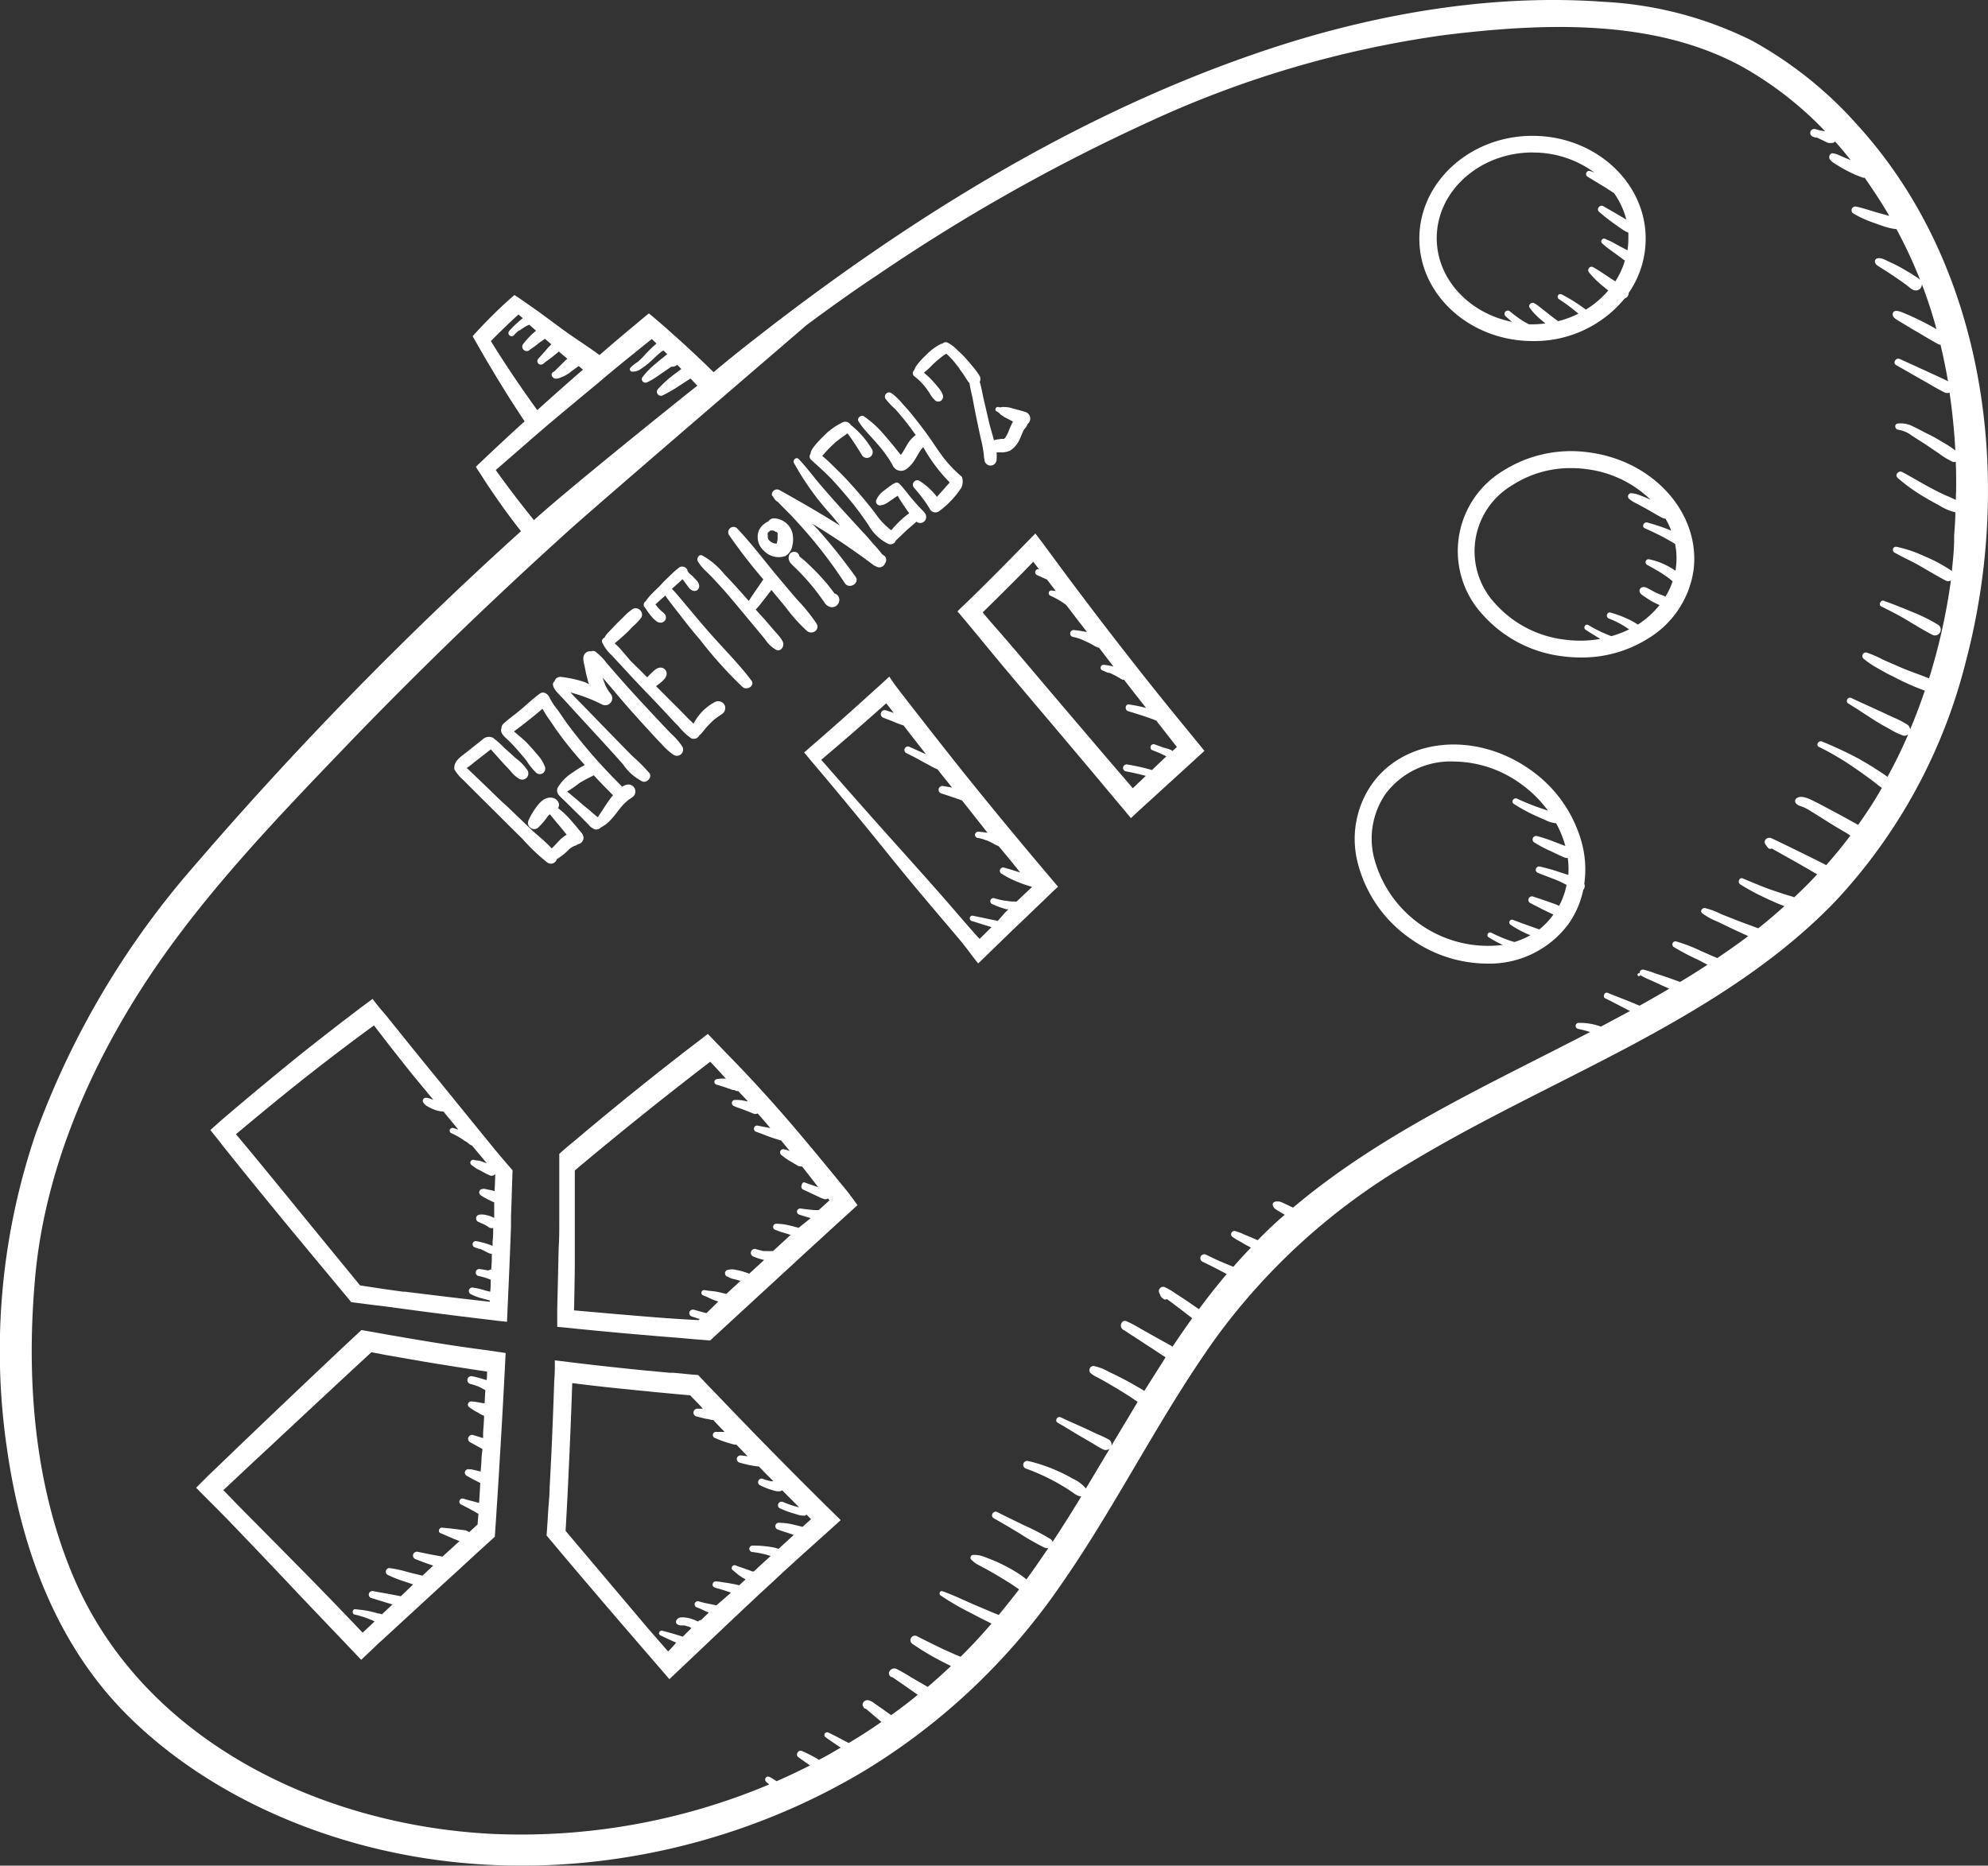 <svg xmlns="http://www.w3.org/2000/svg" viewBox="0 0 233.11 218.8"><rect x="0" y="0" width="233.11" height="218.8" fill="#333333" stroke="none"/><defs><style>.cls-1{fill:#fff;}</style></defs><title>gt2</title><g id="Layer_2" data-name="Layer 2"><g id="gt2"><g id="gt2-2" data-name="gt2"><path class="cls-1" d="M132.11,76.72q-3.48-4.45-6.87-9c-.85-1.13-1.69-2.29-2.55-3.44q-.63-.87-1.29-1.71l-1.5,1.53-1.43,1.46c-1.52,1.55-3.06,3.09-4.61,4.6-.53.53-1.06,1-1.59,1.54.47.55.93,1.09,1.38,1.64l1.15,1.38c2.29,2.82,4.65,5.59,7,8.37s4.8,5.68,7.19,8.53l2.1,2.51c.46.54.92,1.09,1.37,1.64l.15.18c.61-.57,1.22-1.14,1.83-1.69l5.13-4.68,1.66-1.52-1.63-2C137.08,83,134.57,79.88,132.11,76.72Zm5.36,11.37a.43.43,0,0,0-.12-.11,2.58,2.58,0,0,0-.55-.2,4.19,4.19,0,0,1-.47-.14l-.93-.34a.37.37,0,1,0-.2.71l.91.37,0,0,.11.06.21.1.34.16c-.57.53-1.13,1.07-1.69,1.61a25.36,25.36,0,0,0-2.87-.65.44.44,0,0,0-.51.29.42.42,0,0,0,.29.51c.8.14,1.59.33,2.37.53l-1.53,1.45L131,90.31c-2.42-2.82-4.83-5.66-7.24-8.49s-4.69-5.57-7.08-8.3c-.49-.56-1-1.13-1.45-1.7q2.39-2.34,4.74-4.71l1.19-1.23.69.91a.34.34,0,0,0-.28,0,.55.55,0,0,0-.16.18.37.37,0,0,0,.16.46l.68.31.51.22c.31.4.63.81.93,1.22l.11.14-.43-.06a.32.32,0,0,0-.39.22.34.34,0,0,0,.22.4,6.45,6.45,0,0,1,.59.29c.2.11.4.22.59.34s.38.25.57.39l0,0,0,0,.09.07c.8,1.06,1.61,2.11,2.42,3.16-.52-.11-1-.18-1.54-.24a.41.41,0,0,0-.11.81,5,5,0,0,1,.78.21,6.54,6.54,0,0,1,.66.28c.23.1.47.22.7.34l.33.19a2.75,2.75,0,0,0,.49.23h.09l1.53,2,.18.23a5.84,5.84,0,0,0-1.18-.21.34.34,0,0,0-.33.3.33.33,0,0,0,.24.37l.6.26h0l.05,0,.12,0,.29.13a9.19,9.19,0,0,1,1.11.61.45.45,0,0,0,.32.07c.87,1.11,1.73,2.22,2.6,3.32a17.63,17.63,0,0,0-2-.41c-.47-.07-.53.66-.11.79,1.12.34,2.22.67,3.3,1.1L138,87.61Z"/><path class="cls-1" d="M111.94,89.29q-3.25-4.11-6.47-8.27l-.19-.25c-.35-.46-.7-.94-1-1.42-.54.5-1.08,1-1.62,1.48Q98.85,84.3,95,87.63c-.24.22-.47.42-.71.62.41.48.82,1,1.22,1.45q4.06,4.81,8,9.68c2,2.49,4.07,5,6.15,7.44,1.06,1.26,2.14,2.51,3.19,3.78l.62.79c.4.53.8,1.08,1.23,1.6.5-.47,1-.95,1.48-1.43l2.94-2.85c1.08-1,2.15-2.07,3.24-3.09.56-.55,1.13-1.1,1.7-1.63l-1.43-1.69C119,98,115.44,93.69,111.94,89.29Zm7.27,16.44H119c-.28,0-.55,0-.83-.06a8,8,0,0,1-1.59-.33.36.36,0,0,0-.43.22.35.35,0,0,0,.15.45,11.69,11.69,0,0,0,1.71.63l.24,0-.4.39L117,108l-.79-.16-2.15-.45a.32.32,0,0,0-.16.61l2.09.65.27.09-1.39,1.37-.35-.37c-1.1-1.22-2.16-2.48-3.24-3.72-2.16-2.48-4.36-4.93-6.56-7.38q-4.24-4.74-8.42-9.53,3.85-3.26,7.62-6.63l.88,1.13-.93-.31a.46.46,0,1,0-.25.89l1.2.47a11.83,11.83,0,0,0,1.13.42c.87,1.13,1.75,2.26,2.63,3.38h0l-1.91-.86a.42.42,0,0,0-.56.15.41.41,0,0,0,.14.56c.64.32,1.27.63,1.9,1l.92.49a7,7,0,0,0,.87.43l.37.48,1.32,1.65-1-.17a.47.47,0,0,0-.56.32.46.46,0,0,0,.32.55c.81.25,1.61.53,2.41.81l3,3.8a10.67,10.67,0,0,0-1.12-.13.37.37,0,0,0-.1.72,5.47,5.47,0,0,1,.7.16l.36.14h.07l.17.08c.22.1.43.2.64.32a5.35,5.35,0,0,0,.59.29c.83,1,1.67,2,2.51,3.07-.61-.18-1.22-.39-1.84-.55a.39.39,0,0,0-.3.72,11.3,11.3,0,0,0,2,1c.32.13.65.25,1,.36l.54.17v0Z"/><path class="cls-1" d="M84.34,163.85c-.84-.86-1.66-1.72-2.48-2.59l-.8-.06L79,161l-.45,0-3-.28c-2.79-.28-5.58-.58-8.36-.92l-1.48-.18-.65-.08c0,.79,0,1.59-.07,2.38-.1,2.95-.21,5.91-.35,8.86-.06,1.2-.12,2.41-.19,3.61,0,.9-.1,1.79-.16,2.69s-.12,2-.2,3l2.08,2.48q3.31,3.91,6.65,7.8l4.09,4.74,1.58,1.83,1.44-1.36c3.57-3.37,7.12-6.78,10.74-10.11,2-1.88,4.1-3.75,6.16-5.6l1.75-1.58-1.8-1.77Q90.46,170.26,84.34,163.85Zm-6,29.83L76,191l-9.68-11.46q.21-3.6.37-7.21c.06-1.19.11-2.39.16-3.59q.14-3.27.25-6.53,3,.38,6.08.69l3.4.34c1.45.14,2.9.28,4.35.4.49.53,1,1,1.48,1.57l-.63,0a.46.46,0,0,0-.46.4.46.46,0,0,0,.34.51c.4.09.79.21,1.2.29.2,0,.4.09.61.12l.16,0c.44.47.88.94,1.33,1.4-.33,0-.66,0-1,0a.37.37,0,0,0-.36.27.38.38,0,0,0,.17.42c.39.16.77.33,1.17.46s.78.24,1.16.34a.65.65,0,0,0,.24,0l1.33,1.38a8.24,8.24,0,0,0-.85-.11.44.44,0,0,0-.42.37.43.43,0,0,0,.31.47A12.79,12.79,0,0,0,89,172l.69.72,1,1-.23,0a5.45,5.45,0,0,1-1.05-.29.39.39,0,0,0-.48.24.4.4,0,0,0,.17.51,9.83,9.83,0,0,0,1.1.47l.52.16a1.94,1.94,0,0,0,.67.09.57.57,0,0,0,.32-.12l2,2-.61-.16c-.42-.13-.87-.29-1.25-.45a.43.43,0,0,0-.57.15.42.42,0,0,0,.15.57,14,14,0,0,0,1.4.54l.67.2a2.67,2.67,0,0,0,.79.13.39.39,0,0,0,.28-.13l.53.54-1,.9-.18-.05-.82-.2a7.7,7.7,0,0,0-1.79-.23.39.39,0,0,0-.39.35.4.4,0,0,0,.28.44c.53.2,1.07.35,1.6.54l.27.1-1.79,1.64a2.78,2.78,0,0,0-.64-.19c-.28-.05-.57-.09-.85-.12a11.65,11.65,0,0,0-1.56-.08.38.38,0,0,0-.37.37.39.39,0,0,0,.37.38,11.59,11.59,0,0,1,1.43.26c.24.06.47.13.7.21h0l-1.25,1.14-.72.67-.16,0c-.22-.08-.43-.17-.65-.24l-.65-.23a4.88,4.88,0,0,1-.64-.23.33.33,0,0,0-.41.09.31.31,0,0,0,0,.42l.57.48c.21.17.43.31.65.46l.33.17-.76.71h0a5.17,5.17,0,0,0-.68-.16l-.66-.12-.67-.1a4.78,4.78,0,0,0-.75-.08.36.36,0,0,0-.35.32.35.35,0,0,0,.25.39c.22.09.45.13.67.2l.62.2c.2.06.41.13.61.21l0,0L84,188.28c-.7-.16-1.41-.27-2.09-.48a.37.37,0,0,0-.45.26.37.37,0,0,0,.25.45c.44.16.84.37,1.26.56l.14.06-.9.86a.62.62,0,0,0-.37.18h0a5.44,5.44,0,0,0-.79-.32,3.63,3.63,0,0,0-.81-.16,2.17,2.17,0,0,0-.36,0,.67.67,0,0,0-.54.29.38.38,0,0,0,0,.45.76.76,0,0,0,.56.2l.17,0h.06l.11,0a2.77,2.77,0,0,1,.41.12l.09,0h0l.2.11.12.09-1,1-.49-.16c-.64-.19-1.28-.38-1.92-.54-.31-.08-.53.38-.23.53.59.3,1.19.57,1.8.84l.09,0C79,193,78.68,193.35,78.34,193.68Zm3.43-3.45h0l0,0,0,0Zm0,0-.07.09Z"/><path class="cls-1" d="M217.87,14.74a46.34,46.34,0,0,0-12.49-10A44,44,0,0,0,188,.21C175.66-.69,162.9,1.36,151.14,5c-23,7.19-44,20.15-62.88,34.94-1.55,1.21-3.08,2.44-4.59,3.71-1.25-1.24-2.54-2.45-3.85-3.64l-1.73-1.55c-.66-.57-1.32-1.15-2-1.7-.5.39-1,.81-1.51,1.25q-2.15,1.77-4.28,3.63c-1.36-1-2.78-1.89-4.12-2.86s-2.74-2.05-4.13-3c-.57-.41-1.14-.8-1.72-1.18-.34.28-.67.58-1,.88-1,.9-1.93,1.84-2.85,2.8-.36.38-.71.76-1.06,1.15l1,1.76c1.62,2.79,3.3,5.55,5.1,8.23-.63.56-1.26,1.14-1.89,1.72-.88.81-1.75,1.63-2.62,2.45l-1.22,1.16c.33.52.67,1,1,1.55,1.36,2.06,2.78,4.08,4.3,6A434.63,434.63,0,0,0,22.7,101.64,99.56,99.56,0,0,0,4.2,132.92,79,79,0,0,0,.8,169.78c1.61,11.41,5.57,22.61,13.76,31C22,208.35,31.88,213.5,42.1,216.29c19.86,5.41,41.82,1.89,59.39-8.69a75.42,75.42,0,0,0,22.74-21.48c6.61-9.42,11.64-19.85,18.34-29.21a74.9,74.9,0,0,1,22.62-20.46c8.5-5.14,17.54-9.28,26.29-13.95,8.58-4.6,17.05-9.81,23.82-16.89a63.94,63.94,0,0,0,15.22-28.06C236.1,56.34,233,31.41,217.87,14.74ZM57.56,40q1.57-1.6,3.24-3.12l.5.44a7.34,7.34,0,0,0-.6.51,9.27,9.27,0,0,0-1,1,.37.37,0,0,0,.52.52c.15-.16.31-.32.48-.47l.14-.12s-.05,0,0,0l.08,0,.28-.2c.18-.12.37-.24.57-.35l.29-.13h0l.8.71-.08.06-.49.43a11.62,11.62,0,0,0-.89,1,.52.52,0,0,0,.63.82c.34-.26.7-.49,1-.74s.58-.4.86-.63l.76.65-.09.1c-.17.17-.34.34-.49.52-.31.36-.62.72-.94,1.06a.42.42,0,0,0,0,.59.44.44,0,0,0,.59,0l.28-.23,0,0h0l.14-.1.57-.42.62-.5.2-.17,1,.84c-.11.1-.23.19-.33.3l-.74.73-.36.36-.09.09-.07.05,0,0a.34.34,0,0,0-.25.4.52.52,0,0,0,.55.41,1.92,1.92,0,0,0,.58-.16A4.33,4.33,0,0,0,67,43.55l.86-.62.5.42Q65.64,45.71,63,48.1C61.09,45.46,59.27,42.78,57.56,40Zm.58,15.12q2.3-2,4.6-4l1.51-1.3q3-2.52,6-5,1-.86,2-1.68,2.09-1.71,4.18-3.38l.55.53a15.89,15.89,0,0,0-1.38,1.34,8.63,8.63,0,0,1-.8.8,4.9,4.9,0,0,0-.9.72.29.29,0,0,0,.17.43,1.62,1.62,0,0,0,1.16-.37,8.1,8.1,0,0,0,1-.77c.3-.26.57-.54.86-.8a3.86,3.86,0,0,1,.7-.54h0l.45.44,0,0,0,0-.42.34c-.31.24-.6.48-.89.73a9.6,9.6,0,0,0-1.61,1.64.42.42,0,0,0,.06.51.44.44,0,0,0,.51.07,7,7,0,0,0,1-.57c.31-.2.61-.42.92-.63l.89-.61L78.9,43H79a1.19,1.19,0,0,0,.42-.21c.16.17.32.32.47.49l-.6.45a13.48,13.48,0,0,0-2.15,1.91.47.47,0,0,0,.56.73,16.88,16.88,0,0,0,2.1-1.22l1-.65.17-.1c.27.27.53.55.8.83C79.42,47.09,66.52,57.44,62.61,61Q60.27,58.12,58.14,55.14ZM228.87,67s-.06-.08-.11-.11a17.74,17.74,0,0,0-3.07-1.64,14.85,14.85,0,0,0-3.31-1.12.36.36,0,0,0-.27.65c1,.59,2,1,3,1.58s2,1.17,3,1.71a.61.61,0,0,0,.65,0,70.63,70.63,0,0,1-2.56,11.49c-1.19-.48-2.41-.88-3.59-1.4-.61-.27-1.23-.53-1.84-.81a13.16,13.16,0,0,0-1.89-.82.42.42,0,0,0-.4.69,10.27,10.27,0,0,0,1.69,1.15c.62.36,1.24.71,1.88,1A28,28,0,0,0,225.7,81c-.52,1.54-1.09,3.05-1.72,4.55a.76.76,0,0,0-.32-.56,10,10,0,0,0-1.66-.86l-1.59-.74c-1.1-.51-2.22-1-3.31-1.52a.37.37,0,0,0-.37.64c1.05.64,2.07,1.32,3.12,2,.52.31,1,.61,1.57.9a8.87,8.87,0,0,0,1.72.85.63.63,0,0,0,.62-.15c-.73,1.71-1.55,3.39-2.44,5-.44-.34-.93-.64-1.39-.94-.66-.43-1.34-.82-2-1.2-1.38-.74-2.82-1.4-4.26-2-.43-.18-.81.42-.37.63a32.6,32.6,0,0,1,4,2.35c.63.42,1.25.87,1.87,1.32s1,.78,1.49,1.14c-.25.44-.51.89-.78,1.33-.62,1-1.28,2-2,3l-.86-.48c-.72-.39-1.43-.79-2.16-1.17s-1.4-.76-2.12-1.11c-.52-.26-1.49-.77-2.05-.38a.41.41,0,0,0-.08.64c.23.27.61.3.92.45a6.92,6.92,0,0,1,.84.47c.67.41,1.33.83,2,1.25s1.3.8,2,1.2c.19.11.4.25.6.39-.9,1.19-1.84,2.35-2.83,3.46l-.31-.16c-.66-.34-1.33-.67-2-1-1.36-.67-2.73-1.34-4.12-2-.43-.19-1,.23-.71.71.1.15.21.29.32.43a.34.34,0,0,0,.43.07l3.4,1.91,1.93,1.12h0c-.86.93-1.76,1.82-2.69,2.69-.38-.14-.78-.23-1.14-.35l-1.64-.55c-1.11-.4-2.18-.86-3.26-1.31-.42-.17-.64.48-.29.7a26.59,26.59,0,0,0,3.16,1.69c.55.26,1.11.51,1.68.73l.34.13c-1,.9-2,1.76-3.07,2.6l-.54-.2c-.65-.24-1.29-.47-1.93-.72l-1.85-.73a8.82,8.82,0,0,0-1.91-.72c-.32-.06-.65.34-.35.6a8,8,0,0,0,1.82,1l1.79.86,1.79.83c-1.18.89-2.39,1.74-3.62,2.57l-.55-.23-1.37-.6a18.23,18.23,0,0,0-2.88-1.11.36.36,0,0,0-.28.66,26,26,0,0,0,2.71,1.43l1.22.63-.53.35c-.88.57-1.78,1.12-2.68,1.67l-.42-.15-1.27-.45-1.28-.42a8.92,8.92,0,0,0-1.33-.42.37.37,0,0,0-.44.42.13.13,0,0,0-.09,0,.17.17,0,0,0,0,.34.16.16,0,0,0,.17-.17.38.38,0,0,0,.08.11,11.2,11.2,0,0,0,1.26.6l1.26.58.79.35c-1.15.68-2.32,1.34-3.49,2-1.23-.54-2.5-1-3.74-1.51-.37-.15-.63.47-.27.65,1,.48,1.92,1,2.9,1.48l-3.42,1.83a6.82,6.82,0,0,0-1.07-.3,7.42,7.42,0,0,0-1.56-.14.36.36,0,0,0-.09.7,11.51,11.51,0,0,1,1.4.36l.08,0c-12,6.24-24.45,11.83-34.86,20.61l-.42-.2-.72-.34a3.8,3.8,0,0,0-.47-.18l-.2,0a.69.69,0,0,0-.42.08.32.32,0,0,0-.14.36.76.76,0,0,0,.39.5,3.28,3.28,0,0,0,.31.2l.7.42h0l-.33.28c-1,.87-1.93,1.77-2.84,2.7l-.63-.27c-.34-.15-.69-.28-1-.42a7.72,7.72,0,0,0-1-.38.4.4,0,0,0-.44.18.39.39,0,0,0,.06.47,7.09,7.09,0,0,0,.95.58c.3.18.6.36.91.52l.35.19c-.7.73-1.39,1.48-2.06,2.25l-1-.41c-.73-.3-1.45-.64-2.17-1a.48.48,0,0,0-.64.16.47.47,0,0,0,.17.64c.74.36,1.48.72,2.2,1.11l.66.35q-1.69,2-3.25,4.12l-.18-.12-1.25-.86c-.4-.27-.81-.54-1.23-.8a8.14,8.14,0,0,0-1.3-.78.5.5,0,0,0-.68.68c.06.12.09.26.16.38a1.65,1.65,0,0,0,.34.31.29.29,0,0,0,.36,0l.43.3,1.22.92,1.17.9.16.14c-.78,1.09-1.55,2.2-2.29,3.32-.68-.4-1.39-.77-2.06-1.15l-1.68-.94a12.68,12.68,0,0,0-1.71-.9c-.46-.16-.73.39-.57.75a.66.66,0,0,0,.42.36c.4.29.84.56,1.25.83l1.61,1.05c.64.41,1.27.85,1.92,1.25q-1.27,2-2.5,3.95c-.27-.19-.57-.35-.85-.51-.54-.32-1.1-.63-1.66-.92s-1.09-.56-1.65-.81a5.55,5.55,0,0,0-1.81-.69.49.49,0,0,0-.34.82,3.05,3.05,0,0,0,.78.5l.81.44,1.53.9c.51.31,1,.62,1.52.94.28.19.58.42.89.6-1,1.71-2.06,3.43-3.08,5.16a.67.67,0,0,0-.3-.73,13.38,13.38,0,0,0-1.38-.65l-1.42-.67c-.94-.43-1.89-.83-2.82-1.28-.42-.2-.78.4-.37.63.9.51,1.76,1.06,2.65,1.58l1.31.76c.44.26.89.56,1.35.78a.73.73,0,0,0,.78-.08l-2.79,4.67,0,0a4.2,4.2,0,0,0-1.56-1.16,15.27,15.27,0,0,0-1.66-.85,18.49,18.49,0,0,0-3.54-1.21.46.46,0,0,0-.25.89,24.9,24.9,0,0,1,3.21,1.43c.51.27,1,.57,1.51.87l.75.5a2.49,2.49,0,0,0,.83.45.37.37,0,0,0,.18,0c-1.1,1.81-2.22,3.59-3.38,5.35a.57.57,0,0,0-.27-.36,27.23,27.23,0,0,0-3.08-1.6c-1-.5-2.09-1-3.12-1.54-.48-.24-.89.45-.42.72,1,.57,2,1.16,3,1.76a28.16,28.16,0,0,0,3,1.71.66.66,0,0,0,.41,0c-.84,1.25-1.7,2.49-2.58,3.7a10.92,10.92,0,0,0-1-.73c-.54-.34-1.1-.65-1.66-.94s-1.16-.54-1.75-.77c-.28-.11-.55-.22-.84-.31a3.25,3.25,0,0,0-1-.12.33.33,0,0,0-.23.55,4.36,4.36,0,0,0,.68.54l.79.42c.55.29,1.08.6,1.61.91s1,.62,1.54.94c.34.22.68.47,1,.68-.77,1-1.57,2-2.39,3-.29-.12-.59-.23-.86-.35l-1.89-.8c-1.28-.54-2.54-1.18-3.85-1.63-.32-.1-.45.33-.21.5a30.77,30.77,0,0,0,3.66,2.11c.59.32,1.2.64,1.81.93l.49.26c-1.15,1.33-2.35,2.63-3.61,3.88l-.45-.17-1.59-.71c-1-.48-2.06-1-3.07-1.52a.52.52,0,0,0-.52.91h0a29,29,0,0,0,3,1.82c.49.27,1,.52,1.49.76h0c-.89.84-1.8,1.66-2.73,2.45l-.15-.09-1.73-1a18.94,18.94,0,0,0-1.74-1,.63.63,0,0,0-.85.25.46.46,0,0,0,.28.7h.06s0,0,0,0l.34.24.6.41,1.32.92.71.49c-1,.83-2.06,1.63-3.12,2.39l-.67-.47c-.44-.32-.9-.63-1.36-.95a1.74,1.74,0,0,0-.6-.32.59.59,0,0,0-.71.4.43.43,0,0,0,.1.39l0,.06a.64.64,0,0,0,.13.1,1,1,0,0,0,.16.06l0,0c.18.14.35.3.53.45.39.33.78.65,1.18,1l.09.08q-1.87,1.31-3.83,2.47l-.31-.16c-.69-.37-1.38-.73-2.09-1.07a.32.32,0,0,0-.32.55c.59.42,1.18.82,1.78,1.22-.84.49-1.69,1-2.55,1.43A16.06,16.06,0,0,0,94,205.34c-.39-.14-.75.45-.42.71s.92.66,1.4,1c-1.29.65-2.59,1.27-3.92,1.85-.27-.18-.54-.35-.82-.5a.35.35,0,0,0-.42.55c.12.12.25.22.38.33a75.1,75.1,0,0,1-32.45,5.8c-20.26-1-41.36-11.1-49.37-30.7C4,173.72,3.1,161.66,4.08,150.29c1-12.22,5.9-24,12.44-34.24S31.71,96.74,40.17,87.93c7.5-7.83,15.28-15.41,23.26-22.74L65,63.76l1.37-1.25c3.53-3.2,24.28-21,28.2-24.38,2.79-2.07,5.61-4.09,8.5-6a215.87,215.87,0,0,1,31.57-17.8A122.11,122.11,0,0,1,169.39,4.11c11.51-1.41,24.63-2,35.09,3.82A41.58,41.58,0,0,1,214,15.38l-.09,0-.52-.09-.53-.15a.48.48,0,0,0-.58.32.48.48,0,0,0,.33.58l.26.1.11,0,.08,0h0l.17.08.25.12.46.22.25.12a1.57,1.57,0,0,0,.23.09l.29,0,.18,0a.53.53,0,0,0,.22-.12l.06-.06c.64.71,1.25,1.44,1.84,2.19l-1-.42-.44-.19a1.54,1.54,0,0,0-.58-.17v0a.38.38,0,0,0-.25,0,.5.5,0,0,0-.18.68,1.54,1.54,0,0,0,.5.45l.41.26c.31.19.61.38.93.54a14.38,14.38,0,0,0,2.05.91.71.71,0,0,0,.2,0c1,1.45,2,2.94,2.88,4.48l-.25-.07-1.22-.34c-.8-.23-1.6-.51-2.42-.68a.44.44,0,0,0-.33.8,12.52,12.52,0,0,0,2.38,1.09c.39.14.79.29,1.19.42a7,7,0,0,0,1.35.32.32.32,0,0,0,.14,0c.83,1.54,1.59,3.11,2.26,4.7q.27.63.51,1.26a2.35,2.35,0,0,0-.47-.36l-.59-.38c-.42-.25-.84-.5-1.27-.74s-.85-.44-1.29-.64-1-.57-1.49-.36a.38.38,0,0,0-.17.42c.06.26.3.39.51.53s.39.25.59.37c.4.26.81.52,1.2.79s.77.52,1.15.8l.47.36c.27.21.55.49.92.45a.69.69,0,0,0,.65-.74q1,2.6,1.72,5.28c-.7-.4-1.41-.78-2.14-1.13-.5-.25-1-.47-1.55-.7-.36-.15-1.39-.65-1.45.08,0,.3.23.47.45.62s.46.29.7.43l1.36.82c.94.53,1.85,1.11,2.8,1.62a.69.69,0,0,0,.3.09c.34,1.42.63,2.84.88,4.28-.87-.43-1.75-.82-2.63-1.23l-3-1.37c-.48-.23-.91.46-.43.72l2.84,1.62c.94.53,1.87,1.1,2.84,1.59a.73.73,0,0,0,.56,0c.33,2.25.56,4.52.68,6.79a11.34,11.34,0,0,0-1.38-.91c-.59-.36-1.19-.71-1.79-1s-1.17-.62-1.78-.9a3.06,3.06,0,0,0-1.83-.34c-.43.08-.29.7.1.72a3.51,3.51,0,0,1,1.59.7l1.57,1c.52.35,1,.69,1.56,1.05a8.8,8.8,0,0,0,1.63,1,.5.5,0,0,0,.38,0c.06,1.5.07,3,0,4.49-.43-.24-.91-.42-1.35-.62s-1.11-.54-1.65-.83c-1.11-.59-2.17-1.24-3.28-1.83-.42-.23-.92.34-.53.69a20.57,20.57,0,0,0,3.15,2.26c.55.32,1.1.64,1.66.93a6.5,6.5,0,0,0,1.85.82h.1c0,.92-.07,1.83-.14,2.74C229.16,64.34,229,65.68,228.87,67Zm-96.58,88.55,0,0v0S132.3,155.56,132.29,155.55Zm-27.8,41.06h0S104.44,196.56,104.49,196.61Z"/><path class="cls-1" d="M93.64,132.82c-2.76-3.26-5.64-6.44-8.65-9.49l-.12-.13L83,121.26c-.53.39-1,.79-1.57,1.2q-7.05,5.42-13.85,11.16c-.68.56-1.37,1.13-2,1.71,0,1.22,0,2.44,0,3.66,0,.52,0,1,0,1.54,0,.92,0,1.84,0,2.77s0,2-.07,3q-.08,3.59-.17,7.19c0,.23,0,.45,0,.68,0,.48,0,1,0,1.44l2.13.21q3.56.36,7.13.67l2,.17,1.2.1,2,.16c1.16.11,2.31.2,3.47.29l2.33-2.15,9.31-8.57,4-3.66,1.64-1.49c-.51-.7-1-1.4-1.59-2.09Q96.32,136,93.64,132.82ZM76.92,154.5l-1.49-.12-3.12-.26-5-.44q.06-2.53.09-5.07,0-1.53,0-3.06c0-1.09,0-2.19,0-3.28,0-1.65,0-3.31,0-5q3.57-3,7.19-5.92,4.31-3.47,8.69-6.83l.06.06c.61.63,1.19,1.29,1.78,1.93a3.86,3.86,0,0,0-1.12.06.33.33,0,0,0,0,.63c.4.11.79.24,1.18.37l.29.11.05,0a.52.52,0,0,1,.13.06l.25.1.09,0,.09,0,.26.11a.4.4,0,0,0,.22,0c.37.41.76.8,1.12,1.21l-.15,0a4.2,4.2,0,0,0-1.45-.15.37.37,0,0,0-.26.3.38.38,0,0,0,.17.37,3.9,3.9,0,0,0,.64.26,6.56,6.56,0,0,1,.62.23l.6.23,0,0,.15.06.41.17a.59.59,0,0,0,.43-.05c.5.56,1,1.14,1.48,1.72l-1.44-.28a.37.37,0,0,0-.2.72c.57.2,1.12.43,1.69.63.27.1.55.18.83.27l.39.12.24.28.75.92-.05,0a5.36,5.36,0,0,0-.57-.17.38.38,0,0,0-.37.64c.17.14.34.28.53.41s.33.23.51.33l.52.31.24.14.14.09a1,1,0,0,0,.39.09l.13,0c.64.81,1.27,1.63,1.9,2.44l-.44-.15-1.24-.44A.41.41,0,0,0,94,139a.4.4,0,0,0,.17.51l1.2.56.6.28a3.44,3.44,0,0,0,.69.28.52.52,0,0,0,.42-.08l.18.23L96,141.92l-.47,0c-.54-.05-1.08-.1-1.61-.18a.4.4,0,0,0-.46.26.38.38,0,0,0,.26.45c.44.15.88.28,1.33.4l-.2.18L93.65,144l-.74-.2c-.29-.07-.58-.14-.87-.19a6.64,6.64,0,0,0-1-.09.37.37,0,0,0-.1.73c.28.1.56.21.84.29s.57.17.85.27l.1,0-2.08,1.91a7.5,7.5,0,0,1-.82,0h-.06l-.17,0c-.1,0-.21,0-.31-.06a5.33,5.33,0,0,1-.66-.17.46.46,0,0,0-.25.89,6.66,6.66,0,0,0,1.22.39l-1.75,1.61a7.41,7.41,0,0,0-.75-.26,7,7,0,0,0-.79-.19,1.76,1.76,0,0,0-.91,0l-.08,0a.43.43,0,0,0-.3.3.52.52,0,0,0,0,.11h0a.44.44,0,0,0,.21.37l.08,0A1.9,1.9,0,0,0,86,150c.25.06.5.12.74.2l.11,0-1.68,1.55-.52-.12a9.53,9.53,0,0,0-1-.2,8.11,8.11,0,0,1-1-.12.32.32,0,0,0-.17.62c.3.11.59.25.88.39a6.45,6.45,0,0,0,.87.32L82.84,154l-.22-.05-.41-.11-.86-.24a.44.44,0,0,0-.51.29.42.42,0,0,0,.29.51l.85.28.09,0-.16.14C80.25,154.74,78.58,154.63,76.92,154.5Z"/><path class="cls-1" d="M47.31,156.85l-1.7-.29-1.33-.24-1.9-.33-2.09,1.95q-7.36,6.93-14.64,13.94l-1.23,1.18L23,174.48c.54.56,1.09,1.11,1.64,1.66.75.75,1.5,1.5,2.23,2.26q4,4.15,7.93,8.33c2,2.11,4,4.2,6,6.3l1.55,1.63,1.66-1.57c.24-.23.48-.46.72-.67L51.71,186q2-1.81,4-3.67l2.31-2.1q.13-1.82.24-3.63c.08-1.09.14-2.17.21-3.26l.18-3c.19-3.1.36-6.19.52-9.29l.12-2.37-2.15-.32C53.86,157.94,50.58,157.41,47.31,156.85ZM55,179.7a.69.69,0,0,0-.13-.11,1.74,1.74,0,0,0-.68-.16l-.76-.1c-.53-.07-1.08-.12-1.62-.17-.33,0-.49.51-.17.64l1.58.68.66.26-2,1.82-.54-.1-.81-.15L49,182a.47.47,0,0,0-.56.32.46.46,0,0,0,.32.55q.75.3,1.53.57l.5.18-1.26,1.18c-.26-.08-.53-.14-.79-.2l-1-.25a13.53,13.53,0,0,0-2.08-.45c-.43,0-.57.59-.22.79a14.21,14.21,0,0,0,2,.79l1,.34h0L47,187.21l-.29-.06-1-.19c-.67-.13-1.34-.23-2-.36a.42.42,0,0,0-.22.8c.66.19,1.31.41,2,.61l.53.16-1.24,1.16a.48.48,0,0,0-.17-.05c.12,0-.09,0-.11-.05l-.16,0-.37-.11-.75-.18c-.51-.1-1-.15-1.55-.21-.36-.05-.44.55-.09.62a12.12,12.12,0,0,1,1.42.42l.33.13.27.11.33.15,0,0-1.41,1.32q-3-3.16-6.08-6.31-3.94-4-7.91-8c-.78-.79-1.56-1.6-2.34-2.41,1.79-1.66,3.57-3.36,5.36-5q6-5.62,12-11.17l1.84.35,1.31.23,3,.52c2.46.41,4.94.8,7.41,1.17,0,.35,0,.7-.05,1l-.37-.11c-.43-.13-.86-.25-1.3-.34a.47.47,0,0,0-.57.32.48.48,0,0,0,.32.58q.31.07.63.18l.3.11h0l0,0,.14.06.56.3.14.08-.09,1.53-.13,0-.47-.08a6.94,6.94,0,0,0-1-.13.38.38,0,0,0-.26.63,7.57,7.57,0,0,0,.84.55l.41.23a2,2,0,0,0,.55.26c0,.66-.07,1.31-.11,2l0,.63-.23-.07-.94-.29a.46.46,0,0,0-.55.26.45.45,0,0,0,.19.58l.86.48.43.23.16.09L56.46,171c0,.53-.06,1.06-.1,1.58h0l-.45-.11-.44-.1a1.12,1.12,0,0,0-.31-.05h0l-.13,0a.41.41,0,0,0-.49.24.41.41,0,0,0,.17.51l.21.11.21.13.39.21c.27.13.53.28.8.4-.05.78-.09,1.56-.14,2.34l-.73-.19c-.37-.09-.73-.19-1.09-.3a.37.37,0,0,0-.29.68c.36.17.71.36,1.06.55l.51.28.26.15.2.11L56,178.79Z"/><path class="cls-1" d="M51.77,127.12q-3.23-3.95-6.41-7.92l-.85-1c-.28-.34-.55-.69-.82-1.05l-1.42,1.05q-3.6,2.73-7.14,5.55c-3,2.43-6,4.91-9,7.48l-.46.4-1,.9c.48.62,1,1.23,1.46,1.85,4.28,5.36,8.66,10.65,13.06,15.93l2,2.41,2.92.37,1.24.15,1.84.25,1.58.21q4.26.57,8.52,1.07c.72.09,1.44.18,2.16.25l.09-2.08c.14-3,.27-6.09.38-9.13,0-.39,0-.79,0-1.18l.09-2.44a.86.86,0,0,1,0-.16l.09-2.78c-.7-.8-1.39-1.62-2.07-2.43Q54.92,131,51.77,127.12Zm-1,24.77-3.27-.4-.21,0c-1.69-.22-3.38-.48-5.07-.74q-3.28-4-6.55-8c-2.65-3.24-5.29-6.5-8-9.73,2.92-2.45,5.86-4.87,8.87-7.23q3.6-2.82,7.31-5.53,2.2,2.88,4.48,5.72c.82,1,1.65,2,2.48,3l-.33-.11a1.47,1.47,0,0,0-.49-.12H50a.36.36,0,0,0-.33.6,1.25,1.25,0,0,0,.49.42,3.75,3.75,0,0,0,.49.25,6.37,6.37,0,0,0,.61.23,3.75,3.75,0,0,0,.67.11H52l1.74,2.12c-.21-.06-.4-.14-.61-.19a.34.34,0,0,0-.38.19.33.33,0,0,0,.13.4,9.3,9.3,0,0,1,1.17.62c.18.12.36.24.53.37l.07,0,.13.1.26.22a.6.6,0,0,0,.29.14l1.76,2.1-.37-.13a4.17,4.17,0,0,0-.57-.18c-.22,0-.45-.07-.67-.1a.34.34,0,0,0-.32.25.36.36,0,0,0,.15.38l.47.34a4.44,4.44,0,0,0,.53.28l.5.28a5.52,5.52,0,0,0,.55.26.54.54,0,0,0,.71-.12c0,.67-.05,1.33-.07,2l-.44-.11-.45-.09-.22-.05a.76.76,0,0,0-.3,0c.13,0,0,0,0,0a.42.42,0,0,0-.39.3.43.43,0,0,0,.19.45h0l0,0a.78.78,0,0,0,.15.1l.19.12.4.22.41.2a3.89,3.89,0,0,0,.41.18c0,.27,0,.55,0,.83s0,.67,0,1l-.15-.07.15.07a3.54,3.54,0,0,0-.82-.31,3,3,0,0,0-.43-.08,1.55,1.55,0,0,0-.43,0,.48.48,0,0,0-.32.13.42.42,0,0,0-.12.26.46.46,0,0,0,.32.49l0,0,.14.06a2.36,2.36,0,0,0,.28.12,3.88,3.88,0,0,1,.69.38l.07.06a.67.67,0,0,0,.5.06h0c0,.53,0,1.06-.07,1.59,0,.18,0,.35,0,.52a2.9,2.9,0,0,0-.41-.16,4.11,4.11,0,0,0-.46-.15,8.24,8.24,0,0,0-1-.24.37.37,0,1,0-.2.72l.46.17.13,0h0l.23.1.44.22a3.32,3.32,0,0,0,.54.25.37.37,0,0,0,.18,0c0,.62,0,1.24-.08,1.86L57.2,149a8.7,8.7,0,0,0-1-.17.41.41,0,0,0-.3.12.41.41,0,0,0-.11.24.4.4,0,0,0,.29.45,9.12,9.12,0,0,1,.9.23l.43.16.13.05c0,.47,0,.94-.06,1.41l-.54-.13A9.22,9.22,0,0,0,55.4,151a.41.41,0,0,0-.21.77,6.39,6.39,0,0,0,1.48.54l.77.21a.76.76,0,0,1,0,.15Q54.1,152.3,50.77,151.89Z"/><path class="cls-1" d="M179.73,40a13.7,13.7,0,0,0,10.78-5,.64.64,0,0,0,.38-.3.67.67,0,0,0,.08-.33,11.18,11.18,0,0,0,2-6.38c0-6.65-5.95-12.06-13.27-12.06s-13.27,5.41-13.27,12.06S172.42,40,179.73,40Zm0-22.11a12.06,12.06,0,0,1,7.2,2.33l-.49-.17a.37.37,0,0,0-.29.67L188.26,22l1,.65a9.59,9.59,0,0,1,1.44,3.09l-.11-.05-.86-.51-1.73-1c-.39-.23-.86.34-.5.65a20.45,20.45,0,0,0,1.64,1.31l.82.58.42.28a2.93,2.93,0,0,0,.56.28h0c0,.24,0,.48,0,.73a8.45,8.45,0,0,1-.11,1.34l-.88-.46-.82-.45c-.28-.16-.59-.28-.88-.41a.31.31,0,0,0-.41.08.3.3,0,0,0,0,.41c.24.21.48.43.74.62s.52.38.79.57l.76.56c.13.1.26.2.4.29a9.15,9.15,0,0,1-1.12,2.44c-.23-.15-.46-.29-.69-.45-.63-.41-1.25-.85-1.9-1.21a.39.39,0,0,0-.5.09.41.41,0,0,0,0,.51,11.88,11.88,0,0,0,1.63,1.62l.63.51a10.73,10.73,0,0,1-2.63,2.24,20,20,0,0,0-2.82-1.78.32.32,0,0,0-.32.56,20.65,20.65,0,0,1,2.27,1.7,11.87,11.87,0,0,1-2.38.88c-.43-.33-.87-.64-1.3-1l-.17-.13-.1-.08,0,0-.39-.3a6,6,0,0,0-.83-.6c-.33-.19-.76.2-.54.54a7.13,7.13,0,0,0,1.37,1.43c.15.14.31.27.47.4a11.75,11.75,0,0,1-1.58.11h-.32c-.28-.14-.55-.28-.81-.44A18.61,18.61,0,0,1,177,36.48a.38.38,0,0,0-.46.6c.25.23.5.46.76.67-5-1-8.83-5-8.83-9.81C168.46,22.39,173.52,17.88,179.73,17.88Z"/><path class="cls-1" d="M185.48,98.85a15.37,15.37,0,0,0-6.09-8.61C173,85.74,164.7,86.51,160.84,92a11.24,11.24,0,0,0-1.56,9.47,15.39,15.39,0,0,0,6.1,8.61,15.55,15.55,0,0,0,8.94,2.93,11.53,11.53,0,0,0,9.6-4.65,10.66,10.66,0,0,0,1.73-4,.66.66,0,0,0,.12-.71A12,12,0,0,0,185.48,98.85Zm-5,10.15-.62-.22-.83-.3c-.56-.19-1.11-.41-1.67-.61a.32.32,0,0,0-.24.58,11.16,11.16,0,0,0,1.57.9,7.27,7.27,0,0,0,.76.33,9.4,9.4,0,0,1-1.87.8l-.47-.14a17.38,17.38,0,0,1-2.22-.94.31.31,0,0,0-.32.54,17.23,17.23,0,0,0,1.64.88,13.82,13.82,0,0,1-15-9.88,9.26,9.26,0,0,1,1.25-7.82,9.52,9.52,0,0,1,8-3.81,13.58,13.58,0,0,1,7.8,2.57,14.08,14.08,0,0,1,3.25,3.19l-1.18-.4q-1.23-.44-2.43-1c-.42-.18-.78.38-.37.63a21.46,21.46,0,0,0,2.35,1.29c.42.2.85.38,1.28.56a3.44,3.44,0,0,0,1.31.4,12.48,12.48,0,0,1,1.08,2.66l-.31-.11-1-.38a16.57,16.57,0,0,0-2-.66.41.41,0,0,0-.32.75,15.46,15.46,0,0,0,1.89,1l.95.45.46.21a1.78,1.78,0,0,0,.36.14.72.72,0,0,0,.25,0,9.81,9.81,0,0,1,.07,2l-.82-.26a24,24,0,0,0-2.51-.72.4.4,0,0,0-.46.23.38.38,0,0,0,.16.48c.8.34,1.62.61,2.42.95.35.15.7.33,1,.49a8.4,8.4,0,0,1-.88,2.46,4.18,4.18,0,0,0-.76-.31l-.78-.28-1.56-.52a.42.42,0,0,0-.31.76c.48.25,1,.51,1.46.75l.74.36.55.26A8.81,8.81,0,0,1,180.5,109Z"/><path class="cls-1" d="M186.41,53.07a14.91,14.91,0,0,0-10.14,2.13,11,11,0,0,0-2.31,17,14.9,14.9,0,0,0,9.2,4.76,16.08,16.08,0,0,0,2.18.15,14.59,14.59,0,0,0,8-2.28,11.24,11.24,0,0,0,5.24-7.94C199.43,60.3,194,54.1,186.41,53.07Zm5.8,20.08-.16.1a7.52,7.52,0,0,0-1.1-.62,13,13,0,0,0-2.08-.78c-.46-.14-.63.54-.2.7a10.4,10.4,0,0,1,1.83.91l.53.35a12,12,0,0,1-2.09.8c-.36-.14-.71-.28-1.06-.44a16.89,16.89,0,0,1-1.63-.86c-.35-.21-.66.33-.32.55.52.34,1.06.67,1.6,1l.12.07a13.53,13.53,0,0,1-4.22.08,12.92,12.92,0,0,1-8-4.11,9,9,0,0,1,1.9-14,12.56,12.56,0,0,1,6.87-2,13.73,13.73,0,0,1,1.91.13,13.09,13.09,0,0,1,7.43,3.57c-.36-.16-.73-.32-1.11-.46a3.61,3.61,0,0,0-1.16-.3.38.38,0,0,0-.27.64,4,4,0,0,0,1,.62c.33.19.67.36,1,.55.67.37,1.32.78,2,1.12a.73.73,0,0,0,.3.06,9.39,9.39,0,0,1,.66,1.4l-.45-.18a22.4,22.4,0,0,0-2.36-.77c-.39-.1-.68.49-.29.67.74.33,1.48.68,2.2,1.06.46.25.91.51,1.36.78a8.52,8.52,0,0,1,.09,2.81c0,.11,0,.21-.06.32-.23-.15-.47-.3-.71-.43a7.91,7.91,0,0,0-2.34-.89.35.35,0,0,0-.27.64c.69.39,1.39.76,2.05,1.21a9.46,9.46,0,0,1,.87.66l.08.07a8.83,8.83,0,0,1-.84,1.79l-.33-.15a7.16,7.16,0,0,1-.91-.37l-.66-.36c-.27-.14-.53-.32-.84-.21a.42.42,0,0,0-.29.51.76.76,0,0,0,.31.4l.29.2.62.41a9.76,9.76,0,0,0,.91.47l.2.1A10.53,10.53,0,0,1,192.21,73.15Z"/><path class="cls-1" d="M65.29,100.75a2.39,2.39,0,0,0,.34-.21,6.83,6.83,0,0,0,.89-.72c.11-.11.22-.22.34-.32l.08-.06.21-.13.22-.11h0l0,0,0,0,.07,0,0,0h0L67.8,99a.84.84,0,0,0,.32-.14.78.78,0,0,0,.2-1,4.8,4.8,0,0,0-.45-.56l-.36-.45-.79-.9a10.58,10.58,0,0,0-.83-.81l-.46-.37h0a.7.7,0,0,0,.09-.17.74.74,0,0,0-.08-.58,1,1,0,0,0-.53-.42,1.19,1.19,0,0,0-.37-.06,1.56,1.56,0,0,0-.7.19,2.48,2.48,0,0,0-.73.64A8.26,8.26,0,0,0,62,96.16a.73.73,0,0,0-.07.54.72.72,0,0,0,.25.36.69.69,0,0,0,.92,0,8.11,8.11,0,0,0,1.11-1.3,3.31,3.31,0,0,1,.26-.27l.47.57c.25.31.51.62.77.92l.37.45.18.23,0,0,.08.1.12.16-.06,0a4.29,4.29,0,0,0-.95.8c-.24.27-.5.52-.75.79h0c-.67-.73-1.47-1.39-2.17-2L59.6,94.7c-1-.89-1.89-1.79-2.83-2.69l-1.41-1.35c-.2-.19-.41-.4-.63-.59.41-.26.78-.6,1.12-.86l1.16-.9c.15-.12.31-.23.46-.36l.08-.06c.19.19.36.4.53.58l.89,1c.29.31.58.61.86.92a3.84,3.84,0,0,0,1,.92.72.72,0,0,0,1-1,5.52,5.52,0,0,0-1.37-1.4c-.44-.41-.88-.8-1.32-1.19a10.67,10.67,0,0,0-1.33-1.19,1.07,1.07,0,0,0-1.26.23l-1.87,1.48c-.54.43-1.37.94-1.4,1.7a.3.3,0,0,0,0,.18.37.37,0,0,0,0,.11h0a4.84,4.84,0,0,0,1,1.21l1.38,1.38,2.85,2.83c.92.92,1.84,1.84,2.77,2.75a21.93,21.93,0,0,0,2.88,2.74A.71.71,0,0,0,65.29,100.75Z"/><path class="cls-1" d="M59.58,86.8c.4.39.79.8,1.16,1.23s.72.83,1,1.19a7.2,7.2,0,0,0,1.18,1.45.66.66,0,0,0,.75,0,.68.68,0,0,0,.24-.72A4.44,4.44,0,0,0,63,88.49c-.33-.39-.66-.77-1-1.14s-.7-.7-1.07-1l-.59-.51-.08-.06c.63-.44,1.24-.94,1.84-1.41s1-.81,1.5-1.24c.2.31.39.64.58.93.35.49.69,1,1,1.46.72,1,1.47,2,2.25,2.89.36.45.76.88,1.14,1.31l-.36.2a10,10,0,0,0-1,.64,5.46,5.46,0,0,0-1.83,1.84.87.87,0,0,0,.21.92c.1.11.21.21.31.31l.51.49,1.07,1.06c.35.34.7.68,1,1l.51.5a1.75,1.75,0,0,0,.76.59.73.73,0,0,0,.7-.23,3.91,3.91,0,0,0,.91-.63,9.7,9.7,0,0,0,.94-1.08l.3-.39,0,0,.11-.13a5.59,5.59,0,0,1,.45-.52c.16-.17.34-.31.51-.47l0,0,0,0,.14-.09a4.37,4.37,0,0,0,.44-.31.82.82,0,0,0-.8-1.38,2,2,0,0,0-.49.23c-1.52-1.52-3-3.09-4.36-4.74-.75-.9-1.47-1.82-2.17-2.76l-1-1.46a8,8,0,0,1-1-1.51c-.17-.4-.69-.78-1.13-.45-.74.54-1.42,1.17-2.11,1.77S59.68,84.27,59,84.91a.65.65,0,0,0-.19.39.43.43,0,0,0,0,.07C58.57,86,59.21,86.43,59.58,86.8Zm9.35,4.48.7-.35c.73.8,1.49,1.57,2.25,2.33a12,12,0,0,0-.74,1c-.26.38-.5.79-.77,1.17l-.2.3a.44.44,0,0,0-.08.11l-.24-.19-.7-.6c-.49-.41-1-.81-1.44-1.22l-1.21-1c.5-.29,1-.65,1.45-1C68.27,91.63,68.6,91.45,68.93,91.28Z"/><path class="cls-1" d="M67.51,83.56l3,3.26c.86.94,1.72,1.88,2.56,2.84a6,6,0,0,0,2.28,2c.54.17,1.15-.53.79-1a20.37,20.37,0,0,0-2-2c-.92-.93-1.83-1.87-2.75-2.81l-3-3.09c-.5-.51-1-1-1.49-1.55l0,0c.43.12.87.25,1.29.39a19.37,19.37,0,0,1,2.37,1,.82.82,0,0,0,1-1.28c.09.11-.06-.09-.09-.13s-.13-.18-.19-.28-.2-.34-.29-.53l-.06-.14h0v0c0-.1-.08-.2-.11-.29s-.11-.32-.16-.48l.15.18c.88,1,1.78,2.1,2.68,3.13s1.78,2,2.7,3c.45.49.91,1,1.37,1.46A7.41,7.41,0,0,0,79,88.54a.73.73,0,0,0,1-1,7.51,7.51,0,0,0-1.23-1.42c-.44-.45-.88-.91-1.31-1.37-.88-.93-1.74-1.86-2.6-2.79s-1.66-1.83-2.47-2.75l-1.25-1.44a6.64,6.64,0,0,0-1.37-1.38.58.58,0,0,0-.45,0,.78.78,0,0,0-.8.36c-.27.47,0,1.17.09,1.68s.2.94.33,1.4c0,.14.09.27.14.41L68.57,80a14,14,0,0,0-2.86-.62.7.7,0,0,0-.69.54.39.39,0,0,0-.18.4c.09.6.75,1.13,1.14,1.56Z"/><path class="cls-1" d="M71.78,76.9c.42.47.86.93,1.29,1.4.85.92,1.7,1.84,2.57,2.74s1.68,1.76,2.51,2.65c.46.49.91,1,1.38,1.45A7.7,7.7,0,0,0,81,86.56a.72.72,0,0,0,1-.32,1.73,1.73,0,0,0,.4-.41l.06-.07h0l.21-.26,0,0h0l.09-.11.15-.17c.12-.13.23-.25.36-.37a3.76,3.76,0,0,1,.35-.34,3.88,3.88,0,0,1,.31-.26l0,0h0l0,0h0l.08-.06.21-.15.42-.29a.83.83,0,0,0,.3-1.11.84.84,0,0,0-1.12-.3,5.85,5.85,0,0,0-1.75,1.41,6.5,6.5,0,0,0-.68,1l-.06.13c-.26-.26-.54-.51-.78-.76-.44-.46-.89-.91-1.33-1.35-.77-.76-1.53-1.53-2.29-2.29l.34-.26.39-.33a1.7,1.7,0,0,0,.19-.19,2,2,0,0,0,.18-.23,2.21,2.21,0,0,0,.12-.27.81.81,0,0,0,0-.38.8.8,0,0,0-.19-.32.74.74,0,0,0-.7-.18,1.19,1.19,0,0,0-.36.17,2.3,2.3,0,0,0-.34.28l-.38.36-.29.31c-.63-.63-1.27-1.27-1.92-1.9L72.65,76l-.57-.56.09-.07a.69.69,0,0,0,.13-.11l.29-.24.53-.47c.36-.32.7-.65,1-1a6.91,6.91,0,0,0,1.09-1.14.75.75,0,0,0-1-1,6.29,6.29,0,0,0-1.15,1c-.33.32-.67.64-1,1s-.66.66-.94,1a1.62,1.62,0,0,0-.23.37.44.44,0,0,0-.29.53A4.64,4.64,0,0,0,71.78,76.9Z"/><path class="cls-1" d="M84,84.22l.05,0h0Z"/><path class="cls-1" d="M75.67,71.31l.15.22a3.65,3.65,0,0,0,.32.45,4.58,4.58,0,0,0,.44.53,1.51,1.51,0,0,0,.23.21,2.11,2.11,0,0,0,.23.19,1.36,1.36,0,0,0,.28.11l.16,0a.4.4,0,0,0,.24-.05.59.59,0,0,0,.29-.25.62.62,0,0,0-.1-.74,1.55,1.55,0,0,0-.23-.21l0,0a4.12,4.12,0,0,1-.65-.67l-.18-.21.57-.52.59-.52c.53.77,1.13,1.5,1.7,2.24.77,1,1.56,2,2.36,2.92a49.12,49.12,0,0,0,5,5.56c.53.46,1.54-.18,1-.81-1.51-2-3.29-3.74-4.92-5.61-.8-.91-1.58-1.84-2.36-2.77-.65-.77-1.29-1.57-2-2.33l.61-.54c.21-.19.42-.38.62-.58a2.11,2.11,0,0,1,.19.23l.31.42.18.24a1,1,0,0,0,.41.39.59.59,0,0,0,.65,0,.62.62,0,0,0,.21-.61,1.05,1.05,0,0,0-.24-.47l-.17-.19-.37-.39-.4-.34L80.64,67a.68.68,0,0,0-.18-.36.67.67,0,0,0-.79-.11,11.77,11.77,0,0,0-1.13,1c-.34.33-.69.64-1,1s-.66.64-1,1a6.42,6.42,0,0,0-.84,1,.24.24,0,0,0-.08.06.51.51,0,0,0-.08.59C75.58,71.14,75.61,71.23,75.67,71.31Z"/><path class="cls-1" d="M82.86,67.06c.4.4.79.8,1.17,1.22.8.85,1.56,1.74,2.31,2.64s1.49,1.8,2.24,2.69L89.73,75a3.54,3.54,0,0,0,1.32,1.23c.5.19.88-.36.79-.8s-.64-1-1-1.41l-1.23-1.43-1-1.1a8,8,0,0,0,.55-.63l1.25-1.6.05-.06,1.66,2A18.76,18.76,0,0,0,94.63,74c.59.49,1.55-.12,1.12-.86a20.82,20.82,0,0,0-2.26-2.8c-.79-.91-1.57-1.84-2.34-2.76l-.09-.11A.31.31,0,0,0,91,67.4c-1.48-1.79-2.9-3.67-4.49-5.35a.61.61,0,0,0-1,.73,61.54,61.54,0,0,0,4,5.17l-1.09,1.59c-.21.31-.42.62-.62.94l-.54-.61c-.75-.85-1.52-1.7-2.31-2.51a8.92,8.92,0,0,0-2.61-2.22c-.41-.17-.68.36-.52.68A5.16,5.16,0,0,0,82.86,67.06Z"/><path class="cls-1" d="M97.87,69.62l-.24-.32-.56-.72c-.36-.43-.74-.86-1.13-1.27s-.77-.79-1.17-1.16c-.2-.19-.39-.37-.6-.54l-.35-.29-.09-.08a.59.59,0,0,0-.6-.52c-.71,0-.82.85-.44,1.3.26.3.57.57.85.85s.58.6.86.91a23.41,23.41,0,0,1,1.53,1.85c.25.33.49.67.73,1a1.13,1.13,0,0,0,.64.54.84.84,0,0,0,1-.39.82.82,0,0,0-.12-1,1,1,0,0,0-.26-.16Z"/><path class="cls-1" d="M92.07,65.22A1.71,1.71,0,0,0,92.91,64a3.39,3.39,0,0,0,0-1.52,2.32,2.32,0,0,0-2.2-1.69.78.78,0,0,0-.62.37h0a1.33,1.33,0,0,0-.37.2l-.17.13a1.92,1.92,0,0,0-.59.79,2.14,2.14,0,0,0,.61,2.31A2.4,2.4,0,0,0,92.07,65.22ZM91.34,64l0,0h0Zm0-.05h0Zm0,0h0Zm-1.33-1.17a.44.44,0,0,0,0-.1l0-.09h0l0-.07v0h0c.06-.06.11-.12.17-.17l.14-.13.17,0h.08l.1,0a2,2,0,0,1,.32.17l.06,0,.13.11,0,0,0,.06v0l0,0,0,.11a.56.56,0,0,1,0,.07h0a2.53,2.53,0,0,1,0,.28.41.41,0,0,1,0,.11v.1a2.24,2.24,0,0,1-.08.39l0,.12h0v0h-.26l-.2-.06,0,0h0l-.17-.09-.1-.06-.07-.06h0l-.08-.07-.13-.14h0a.25.25,0,0,1,0-.07l-.06-.1,0,0v-.05l0-.08a.29.29,0,0,0,0-.09,1.33,1.33,0,0,1,0-.2Z"/><polygon class="cls-1" points="91.38 63.96 91.38 63.96 91.38 63.96 91.37 63.97 91.38 63.96"/><path class="cls-1" d="M90.64,58.22a.61.61,0,0,0,.15.24,1.1,1.1,0,0,0,.21.27.21.21,0,0,0,.15.07c.59.63,1.22,1.23,1.81,1.85.75.81,1.49,1.64,2.2,2.48a54,54,0,0,1,3.89,5.25c.52.8,1.82,0,1.27-.74a67.45,67.45,0,0,0-4.22-5.32c-.28-.31-.57-.59-.84-.89a84.27,84.27,0,0,1,7.27,4.92.2.2,0,0,0,.08,0l0,0a.73.73,0,0,0,1.18-.31.63.63,0,0,0-.15-.9l-.21-.15a13.91,13.91,0,0,0-1-1.17c-.41-.48-.84-1-1.26-1.42-.85-.94-1.72-1.87-2.57-2.81s-1.62-1.82-2.41-2.74-1.63-2.06-2.52-3c-.29-.32-.75.09-.57.45a31.63,31.63,0,0,0,4.41,6.14l1,1.21c-2.33-1.47-4.72-2.84-7.12-4.18a.6.6,0,0,0-.87.64h0Z"/><path class="cls-1" d="M97.55,56.23c.8.86,1.56,1.74,2.3,2.65s1.37,1.79,2,2.72a5.33,5.33,0,0,0,2.32,2.19.68.68,0,0,0,.88-.4l1.27-1.21c.38-.34.78-.66,1.14-1l.08.06a.71.71,0,0,0,.86-.11.74.74,0,0,0,.11-.86,2.68,2.68,0,0,0-.47-.54l-.38-.4-.75-.86c-.5-.59-.91-1.19-1.46-1.74a.42.42,0,0,0-.61,0l-.08,0c-.39.26-.76.54-1.13.83a2.61,2.61,0,0,0-.9,1.13.47.47,0,0,0,.57.57A2.11,2.11,0,0,0,104,59l.45-.31.81-.55c.22.38.45.76.7,1.12s.43.63.65.94l0,0a9.73,9.73,0,0,0-1.25,1.06c-.21.21-.42.43-.62.65l-.23.28a8.28,8.28,0,0,1-1.82-1.91c-.67-.89-1.38-1.75-2.11-2.59S99.09,56,98.3,55.24c-.61-.6-1.22-1.23-1.89-1.77l.35-.39a11.15,11.15,0,0,1,.9-.92,6.14,6.14,0,0,1,.47-.42l.25-.2c.06,0,.11-.11,0,0l.14-.1.86-.62a30.3,30.3,0,0,1,1.68,2.55.69.69,0,0,0,.94.24.68.68,0,0,0,.24-.93A10.65,10.65,0,0,0,101,51a10,10,0,0,0-1.26-1.18s0,0,0,0a.72.72,0,0,0-1-.25,7.66,7.66,0,0,0-2.17,1.58,11.5,11.5,0,0,0-.9.95,5.52,5.52,0,0,0-.46.62,1.88,1.88,0,0,0-.16.39v.11a.5.5,0,0,0,0,.64C95.89,54.65,96.77,55.4,97.55,56.23Z"/><path class="cls-1" d="M102.82,52a14.79,14.79,0,0,1,1.82,2.5,1.07,1.07,0,0,0,1.63.52,3.66,3.66,0,0,0,1-1.1c.23-.35.42-.72.65-1.08a3.14,3.14,0,0,1,.34-.4,19.39,19.39,0,0,0,3.1,4.14c-.49.56-1,1.15-1.5,1.69a7.79,7.79,0,0,0-2.05-1.88.5.5,0,0,0-.65.13.52.52,0,0,0,0,.66c.35.41.72.82,1,1.23a11.28,11.28,0,0,1,.89,1.32.74.74,0,0,0,1,.27,10.54,10.54,0,0,0,2.68-2.81,1.7,1.7,0,0,0,.06-1.27,15,15,0,0,1-2.11-2.18c-.65-.85-1.22-1.76-1.84-2.63s-1.33-1.77-2-2.61c-.35-.41-.71-.82-1.07-1.21a6.56,6.56,0,0,0-1.27-1.2.49.49,0,0,0-.67.67A8.1,8.1,0,0,0,105,48c.37.43.74.87,1.1,1.31s.86,1.13,1.28,1.71a3.65,3.65,0,0,0-1.09,1.28c-.18.29-.34.6-.53.88a1.26,1.26,0,0,1-.13.17c-.25-.29-.49-.6-.73-.9s-.73-.89-1.11-1.32a12,12,0,0,0-2.48-2.3c-.37-.23-.89.24-.62.62C101.27,50.38,102.11,51.15,102.82,52Z"/><path class="cls-1" d="M108.5,45.4s0,.05,0,0l.08.1.13.18.27.39a3.38,3.38,0,0,0,.64.86.57.57,0,0,0,.69.09.59.59,0,0,0,.26-.64,2.64,2.64,0,0,0-.61-1c-.2-.26-.41-.5-.63-.74a9.39,9.39,0,0,0-1-.93l.41-.34c.28-.24.53-.52.8-.78l.41-.36.22-.18.11-.09h0l.21-.17h0l.2-.14.27-.17c.13.12.27.24.39.37.3.3.58.62.86,1,.06.07.12.15.19.22a.64.64,0,0,0,.1.13l0,.06.36.48c.24.35.45.72.7,1.06l.12.12c.09.65.27,1.3.39,1.92.16.87.33,1.73.51,2.59s.32,1.56.51,2.34a15,15,0,0,1,.28,1.63,1.61,1.61,0,0,0,.07.49.71.71,0,0,0,1.42,0,5.23,5.23,0,0,0,0-.79s0,0,0-.05l0,0,.14,0,.08,0h.15l.37,0a2.2,2.2,0,0,0,.91-.24,3.22,3.22,0,0,0,1.16-1.53c.12-.27.23-.55.36-.82l.06-.11,0,0a1.57,1.57,0,0,0,.4-.62.73.73,0,0,0,.25-.32.81.81,0,0,0-.53-1.1c-.49-.15-1-.29-1.48-.41a2.66,2.66,0,0,0-.83-.16s0,0,0,0l-.1,0a1,1,0,0,0-.3,0,.88.88,0,0,1-.43,0c-.29-.1-.5.37-.22.5a1,1,0,0,1,.34.23l.18.18.12.07,0,0,.08.06.12.08.16.1.35.17.58.31a10.24,10.24,0,0,0-.56,1.26l0,0v0l-.12.25a3.26,3.26,0,0,1-.24.4v0l0,0-.13.12-.09,0-.19,0h0l-.54.07-.36.09c-.2-.78-.45-1.54-.62-2.29s-.39-1.7-.59-2.55c-.15-.66-.26-1.38-.46-2a.74.74,0,0,0,0-.68,8.86,8.86,0,0,0-.85-1.16c-.27-.34-.56-.67-.86-1s-.59-.6-.91-.89a4.2,4.2,0,0,0-1.2-.9.54.54,0,0,0-.56.15l-.11,0a6.42,6.42,0,0,0-1.83,1.36,8.2,8.2,0,0,0-.86.91,4.13,4.13,0,0,0-.31.42,2.59,2.59,0,0,0-.17.38l-.07.07a.49.49,0,0,0,0,.63C107.66,44.46,108.11,44.9,108.5,45.4Z"/><path class="cls-1" d="M101.29,200.26v0l0,0Z"/><path class="cls-1" d="M220.61,71.13c1,.5,2,1,3,1.6s2,1.22,3,1.73a.68.68,0,0,0,.68-1.17,19.08,19.08,0,0,0-3.14-1.55c-1.08-.46-2.17-.89-3.27-1.28C220.5,70.32,220.24,71,220.61,71.13Z"/></g></g></g></svg>